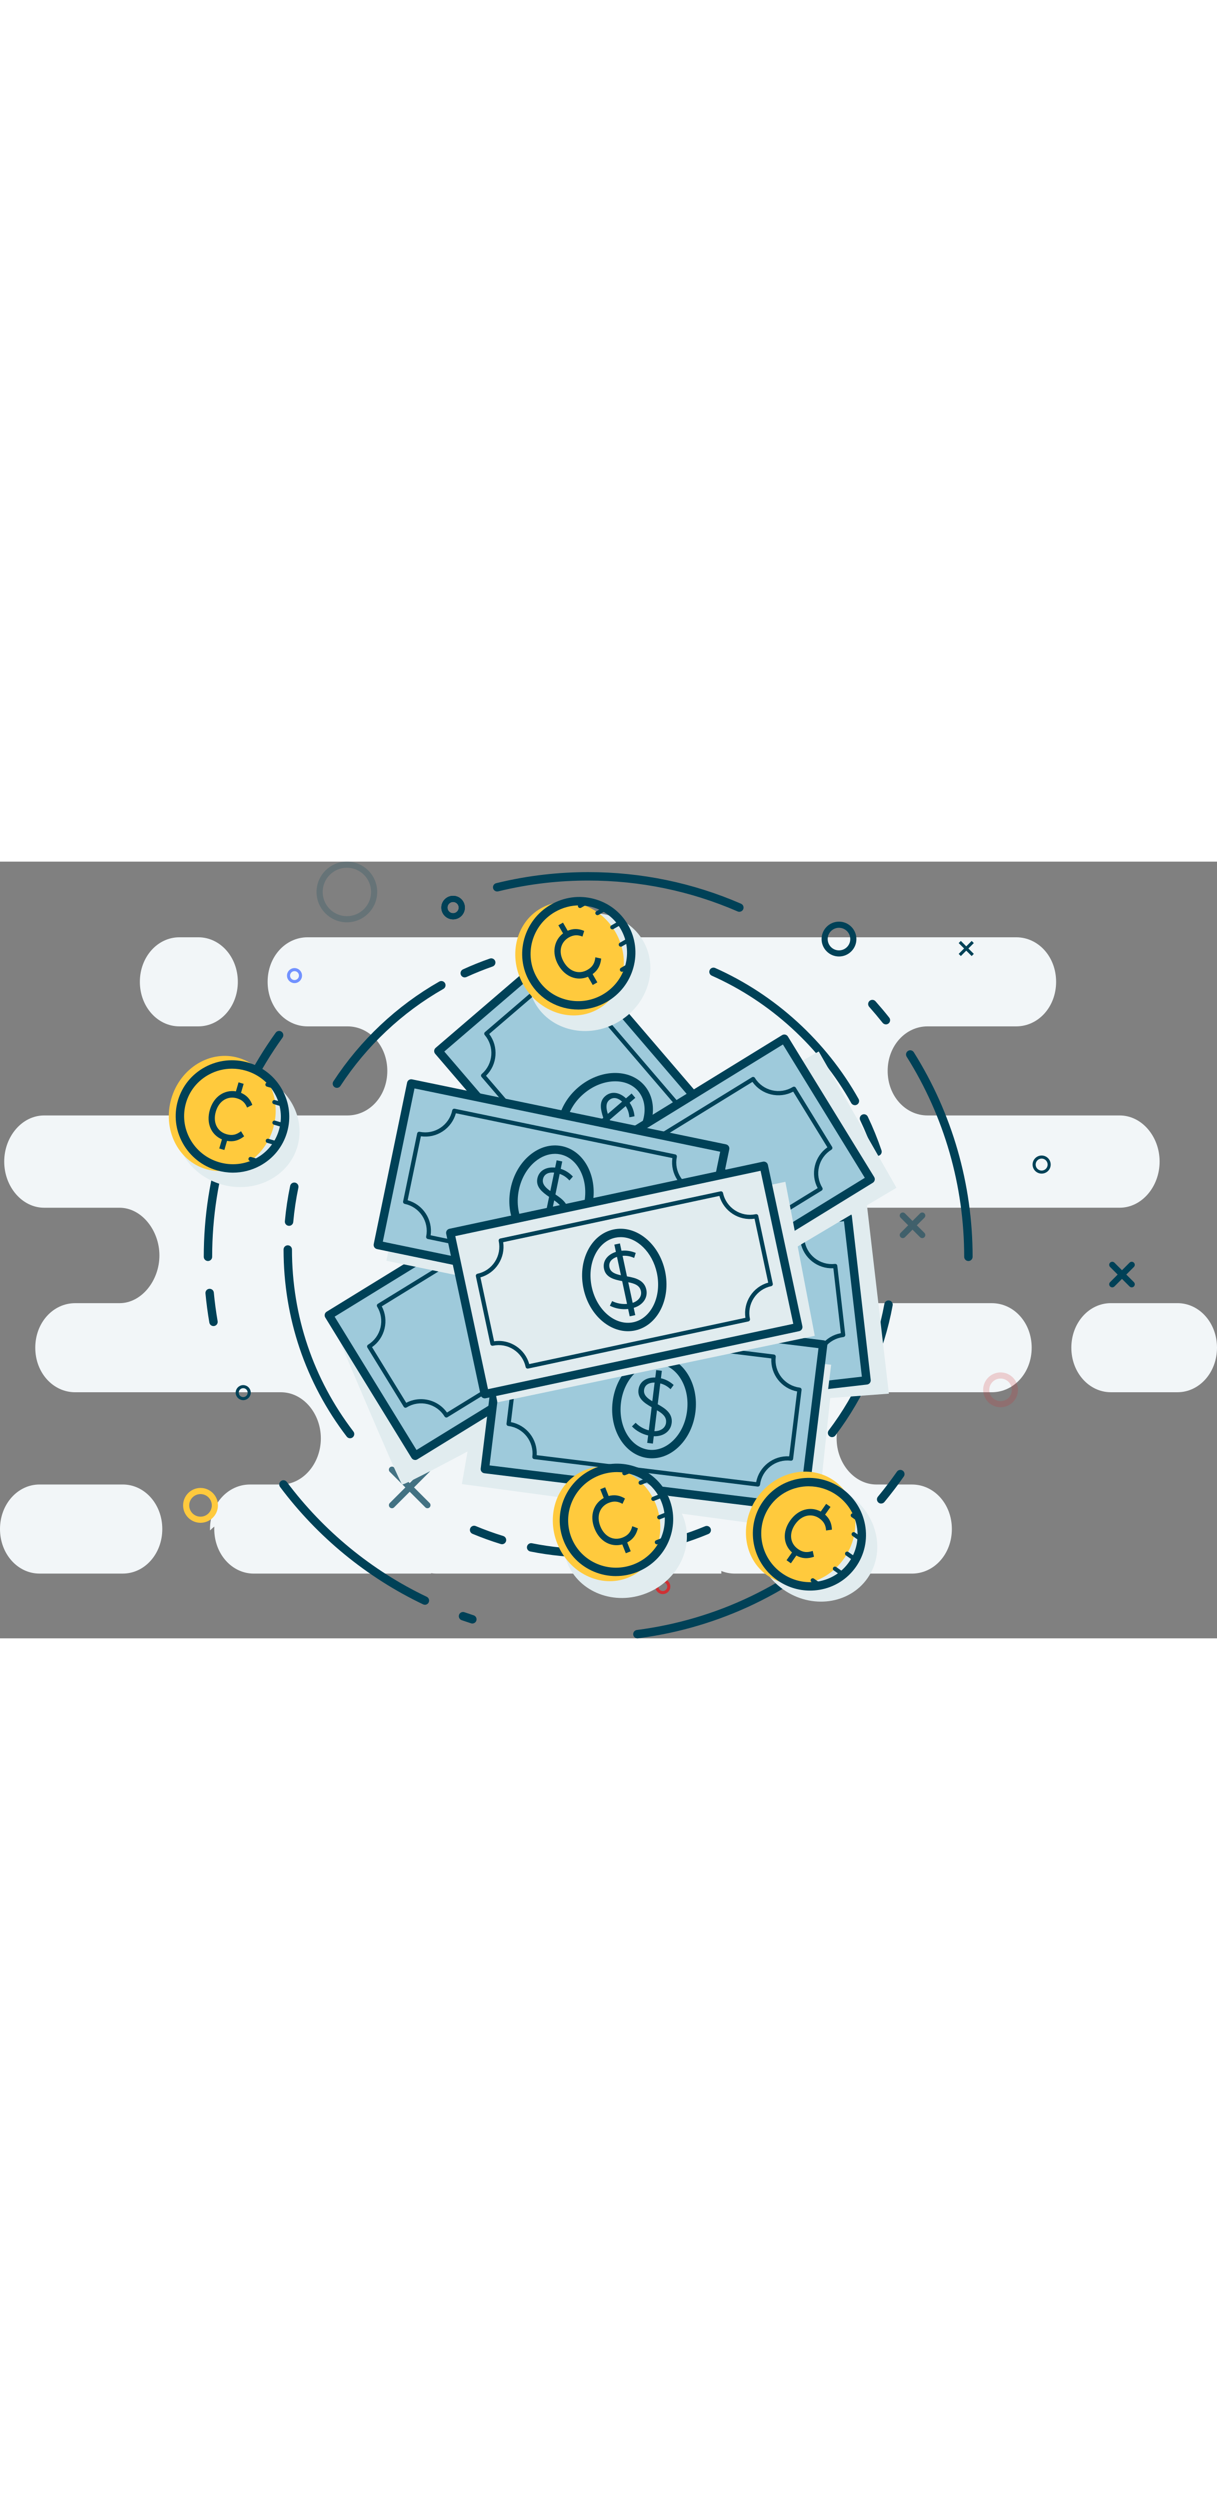 <?xml version="1.0" encoding="UTF-8"?><svg width="180" xmlns="http://www.w3.org/2000/svg" viewBox="0 0 579.35 369.5"><rect x="0" y="0" width="579.35" height="369.5" fill="#808080" stroke="none"/><defs><style>.d,.e{opacity:.2;}.d,.e,.f,.g,.h,.i,.j,.k,.l,.m{fill-rule:evenodd;}.d,.e,.g,.h,.n{isolation:isolate;}.d,.o,.g,.h,.m{fill:#004157;}.e,.j{fill:#cf3134;}.p,.l{fill:#ffca3d;}.q{fill:#9ecadb;}.r,.f,.s{fill:#e1ecef;}.f,.s{mix-blend-mode:multiply;}.g{opacity:.5;}.h{opacity:.72;}.i{fill:#f2f6f8;}.k{fill:#7191ff;}</style></defs><g class="n"><g id="a"><path class="i" d="M85.39,78.37h9.02c10.39,0,18.81-9.36,18.81-21.19s-8.42-21.19-18.81-21.19h-9.02c-10.39,0-18.81,9.36-18.81,21.19s8.42,21.19,18.81,21.19Zm-26.94,217.94H18.81C8.42,296.31,0,305.67,0,317.5s8.42,21.19,18.81,21.19H58.45c10.39,0,18.81-9.36,18.81-21.19s-8.42-21.19-18.81-21.19Zm413.68-86.27h-89.15c-10.49,0-18.99-10.75-18.99-22.7s8.5-22.7,18.99-22.7h150.05c10.49,0,19-10,19-21.95s-8.51-21.94-19-21.94h-91.47c-10.49,0-18.99-9.24-18.99-21.19s8.5-21.19,18.99-21.19h42.21c10.49,0,18.99-9.24,18.99-21.19s-8.5-21.19-18.99-21.19H146.4c-10.49,0-19,9.24-19,21.19s8.5,21.19,19,21.19h18.99c10.49,0,18.99,9.24,18.99,21.19s-8.5,21.19-18.99,21.19H21.01c-10.49,0-19,10-19,21.95s8.51,21.95,19,21.95H56.89c10.49,0,19,10.75,19,22.7s-8.51,22.7-19,22.7h-21.11c-10.49,0-18.99,9.24-18.99,21.19s8.5,21.19,18.99,21.19h97.96c10.49,0,19,10,19,21.95s-8.51,21.94-19,21.94h-14.77c-10.49,0-18.99,9.24-18.99,21.19,0,.22,0,.44,0,.66,.65-.65,1.33-1.27,2.05-1.85-.02,.39-.03,.79-.03,1.19,0,11.83,8.42,21.19,18.81,21.19h84.3l.2-.18c.82,.12,1.65,.18,2.5,.18h135.59c-.02-.42-.02-.84-.02-1.25,2,.81,4.17,1.25,6.43,1.25h39.64c3.18,0,6.17-.88,8.79-2.43,.35,.61,.82,1.09,1.47,1.38l2.39,1.05h32.04c10.49,0,18.99-9.24,18.99-21.19s-8.5-21.19-18.99-21.19h-16.88c-10.49,0-18.99-10-18.99-21.94s8.5-21.95,18.99-21.95h54.87c10.49,0,19-9.24,19-21.19s-8.5-21.19-19-21.19Zm88.41,0h-31.72c-10.39,0-18.81,9.36-18.81,21.19s8.42,21.19,18.81,21.19h31.72c10.39,0,18.81-9.36,18.81-21.19s-8.42-21.19-18.81-21.19Z"/><path class="e" d="M476.32,245.91c-2.96,0-5.38,2.41-5.38,5.38s2.41,5.37,5.38,5.37,5.37-2.41,5.37-5.37-2.41-5.38-5.37-5.38Zm0,13.66c-4.57,0-8.29-3.72-8.29-8.29s3.72-8.29,8.29-8.29,8.29,3.72,8.29,8.29-3.72,8.29-8.29,8.29h0Z"/><path class="d" d="M165.13,2.91c-6.35,0-11.52,5.17-11.52,11.52s5.17,11.52,11.52,11.52,11.52-5.17,11.52-11.52-5.17-11.52-11.52-11.52Zm0,25.96c-7.96,0-14.44-6.48-14.44-14.44s6.48-14.44,14.44-14.44,14.44,6.47,14.44,14.44-6.48,14.44-14.44,14.44Z"/><path class="l" d="M95.46,300.87c-2.96,0-5.38,2.41-5.38,5.38s2.41,5.37,5.38,5.37,5.37-2.41,5.37-5.37-2.41-5.38-5.37-5.38Zm0,13.66c-4.57,0-8.29-3.72-8.29-8.29s3.72-8.29,8.29-8.29,8.29,3.72,8.29,8.29-3.72,8.29-8.29,8.29h0Z"/><path class="h" d="M197.09,297.71l7.41-7.42c.57-.57,.57-1.49,0-2.06-.57-.57-1.49-.57-2.06,0l-7.41,7.42-7.42-7.42c-.57-.57-1.49-.57-2.06,0-.57,.57-.57,1.49,0,2.06l7.42,7.42-7.41,7.41c-.57,.57-.57,1.49,0,2.06,.28,.28,.66,.43,1.03,.43s.75-.14,1.03-.43l7.42-7.42,7.42,7.42c.29,.28,.66,.43,1.03,.43s.74-.14,1.03-.43c.57-.57,.57-1.49,0-2.06l-7.42-7.42"/><path class="j" d="M315.53,342.75c-1.17,0-2.12,.95-2.12,2.12s.95,2.12,2.12,2.12,2.12-.95,2.12-2.12-.95-2.12-2.12-2.12h0Zm0,5.7c-1.97,0-3.58-1.61-3.58-3.58s1.6-3.58,3.58-3.58,3.58,1.6,3.58,3.58-1.6,3.58-3.58,3.58Z"/><path class="m" d="M215.7,19.18c-1.48,0-2.69,1.21-2.69,2.69s1.21,2.69,2.69,2.69,2.69-1.21,2.69-2.69-1.21-2.69-2.69-2.69Zm0,8.29c-3.09,0-5.6-2.51-5.6-5.6s2.51-5.6,5.6-5.6,5.6,2.51,5.6,5.6-2.51,5.6-5.6,5.6Z"/><path class="m" d="M536.17,196.44l3.61-3.6c.57-.57,.57-1.49,0-2.06-.57-.57-1.49-.57-2.06,0l-3.6,3.6-3.6-3.6c-.57-.57-1.49-.57-2.06,0-.57,.57-.57,1.49,0,2.06l3.6,3.6-3.6,3.6c-.57,.57-.57,1.49,0,2.06,.28,.28,.66,.43,1.03,.43s.74-.14,1.03-.43l3.6-3.6,3.6,3.6c.28,.29,.66,.43,1.03,.43s.74-.14,1.03-.43c.57-.57,.57-1.49,0-2.06l-3.61-3.6"/><path class="g" d="M436.45,173.01l3.61-3.6c.57-.57,.57-1.49,0-2.06-.57-.57-1.49-.57-2.06,0l-3.6,3.6-3.6-3.6c-.57-.57-1.49-.57-2.06,0s-.57,1.49,0,2.06l3.6,3.6-3.6,3.6c-.57,.57-.57,1.49,0,2.06,.28,.29,.66,.43,1.03,.43s.74-.14,1.03-.43l3.6-3.6,3.6,3.6c.28,.29,.66,.43,1.03,.43s.74-.14,1.03-.43c.57-.57,.57-1.49,0-2.06l-3.61-3.6"/><path class="m" d="M495.87,141.27c-1.57,0-2.85,1.28-2.85,2.85s1.28,2.85,2.85,2.85,2.85-1.28,2.85-2.85-1.28-2.85-2.85-2.85Zm0,7.15c-2.37,0-4.31-1.93-4.31-4.3s1.93-4.31,4.31-4.31,4.31,1.93,4.31,4.31-1.93,4.3-4.31,4.3Z"/><path class="k" d="M140.2,52.1c-1.17,0-2.12,.95-2.12,2.12s.95,2.12,2.12,2.12,2.12-.95,2.12-2.12-.95-2.12-2.12-2.12h0Zm0,5.7c-1.97,0-3.58-1.6-3.58-3.58s1.61-3.58,3.58-3.58,3.58,1.6,3.58,3.58-1.6,3.58-3.58,3.58h0Z"/><path class="m" d="M115.78,250.49c-1.17,0-2.12,.95-2.12,2.12s.95,2.12,2.12,2.12,2.12-.95,2.12-2.12-.95-2.12-2.12-2.12h0Zm0,5.7c-1.97,0-3.58-1.6-3.58-3.58s1.61-3.58,3.58-3.58,3.58,1.6,3.58,3.58-1.6,3.58-3.58,3.58ZM462.55,37.72l1.03,1.03-2.58,2.57,2.58,2.57-1.03,1.03-2.57-2.57-2.57,2.57-1.03-1.03,2.57-2.57-2.57-2.57,1.03-1.03,2.57,2.58,2.58-2.57h0Z"/><g><path class="m" d="M273.11,57.62l-1.15-1.16-2.89,2.89-2.89-2.89-1.16,1.16,2.89,2.89-2.89,2.89,1.16,1.15,2.89-2.89,2.89,2.89,1.15-1.15-2.89-2.89,2.89-2.89"/><g><path class="o" d="M303.43,369.5c-.99,0-1.85-.74-1.98-1.74-.14-1.1,.63-2.1,1.73-2.24,38.05-4.92,72.86-21.61,100.68-48.28,.8-.76,2.06-.74,2.83,.06,.76,.8,.74,2.06-.06,2.83-28.44,27.26-64.03,44.33-102.93,49.36-.09,.01-.17,.02-.26,.02Zm-78.57-7.05c-.2,0-.41-.03-.61-.1-1.5-.48-3-.98-4.49-1.5-1.04-.36-1.59-1.5-1.23-2.55,.36-1.04,1.51-1.59,2.55-1.23,1.46,.51,2.92,1,4.39,1.47,1.05,.34,1.63,1.46,1.3,2.51-.27,.85-1.06,1.39-1.9,1.39Zm-22.58-8.93c-.29,0-.58-.06-.86-.19-26.75-12.74-50.29-32.05-68.09-55.85-.66-.88-.48-2.14,.4-2.8,.89-.66,2.14-.48,2.8,.4,17.41,23.28,40.44,42.18,66.6,54.64,1,.47,1.42,1.67,.95,2.67-.34,.72-1.06,1.14-1.81,1.14Zm78.9-22.51c-9.67,0-19.33-.95-28.73-2.83-1.08-.22-1.79-1.27-1.57-2.35,.22-1.08,1.27-1.79,2.35-1.57,9.14,1.83,18.54,2.75,27.95,2.75,18.88,0,37.21-3.65,54.49-10.84,1.02-.42,2.19,.06,2.62,1.08,.42,1.02-.06,2.19-1.08,2.62-17.77,7.39-36.62,11.14-56.02,11.14Zm-42.21-6.29c-.19,0-.39-.03-.59-.09-4.54-1.39-9.07-3.03-13.46-4.86-1.02-.43-1.5-1.6-1.07-2.62,.43-1.02,1.6-1.5,2.62-1.07,4.27,1.78,8.67,3.38,13.09,4.73,1.06,.32,1.65,1.44,1.33,2.5-.26,.86-1.06,1.42-1.91,1.42Zm180.49-19.34c-.45,0-.9-.15-1.27-.46-.85-.7-.97-1.97-.26-2.82,3.17-3.83,6.21-7.83,9.04-11.88,.63-.91,1.88-1.13,2.78-.5,.91,.63,1.13,1.88,.5,2.78-2.89,4.15-6,8.23-9.24,12.15-.4,.48-.97,.72-1.54,.72Zm-252.81-31.06c-.6,0-1.2-.27-1.59-.79-19.67-25.73-30.07-56.51-30.07-89.01,0-1.1,.9-2,2-2s2,.9,2,2c0,31.61,10.11,61.55,29.25,86.58,.67,.88,.5,2.13-.37,2.8-.36,.28-.79,.41-1.21,.41Zm229.45-.54c-.42,0-.84-.13-1.21-.41-.88-.67-1.05-1.92-.39-2.8,13.37-17.66,22.54-38.48,26.51-60.19,.2-1.09,1.25-1.81,2.33-1.61,1.09,.2,1.81,1.24,1.61,2.33-4.08,22.33-13.51,43.73-27.26,61.89-.39,.52-.99,.79-1.6,.79ZM101.63,220.95c-.96,0-1.8-.69-1.97-1.66-.79-4.58-1.41-9.25-1.85-13.89-.1-1.1,.7-2.08,1.8-2.18,1.09-.1,2.08,.7,2.18,1.8,.43,4.54,1.04,9.11,1.81,13.59,.19,1.09-.54,2.12-1.63,2.31-.12,.02-.23,.03-.34,.03Zm359.37-30.95c-1.1,0-2-.9-2-2,0-33.8-9.47-66.72-27.38-95.19-.59-.93-.31-2.17,.63-2.76,.94-.59,2.17-.31,2.76,.63,18.31,29.11,28,62.76,28,97.32,0,1.1-.9,2-2,2Zm-362,0c-1.1,0-2-.9-2-2,0-38.55,11.84-75.42,34.25-106.62,.64-.9,1.89-1.1,2.79-.46,.9,.64,1.1,1.89,.46,2.79-21.92,30.52-33.5,66.58-33.5,104.29,0,1.1-.9,2-2,2Zm38.6-16.75c-.06,0-.12,0-.18,0-1.1-.1-1.91-1.07-1.81-2.17,.51-5.64,1.36-11.3,2.52-16.83,.23-1.08,1.29-1.77,2.37-1.55,1.08,.23,1.77,1.29,1.55,2.37-1.13,5.37-1.95,10.88-2.45,16.37-.09,1.04-.97,1.82-1.99,1.82Zm280.13-33.25c-.83,0-1.61-.52-1.89-1.36-1.79-5.3-3.93-10.54-6.35-15.6-.48-1-.05-2.19,.94-2.67,.99-.48,2.19-.06,2.67,.94,2.49,5.2,4.68,10.6,6.53,16.04,.35,1.05-.21,2.18-1.25,2.54-.21,.07-.43,.11-.64,.11Zm-10.75-24.13c-.7,0-1.38-.37-1.75-1.02-14.96-26.68-38.53-48.2-66.39-60.6-1.01-.45-1.46-1.63-1.01-2.64,.45-1.01,1.63-1.46,2.64-1.01,28.64,12.75,52.87,34.87,68.25,62.3,.54,.96,.2,2.18-.77,2.72-.31,.17-.64,.26-.98,.26Zm-246.6-8.25c-.37,0-.75-.1-1.09-.32-.93-.6-1.19-1.84-.58-2.77,12.74-19.54,30.17-35.96,50.4-47.47,.96-.55,2.18-.21,2.73,.75,.55,.96,.21,2.18-.75,2.73-19.69,11.2-36.64,27.17-49.03,46.18-.38,.59-1.02,.91-1.68,.91Zm261.36-30.19c-.59,0-1.17-.26-1.57-.75-2.06-2.58-4.21-5.14-6.39-7.6-.73-.83-.66-2.09,.17-2.82,.83-.73,2.09-.66,2.82,.16,2.23,2.51,4.43,5.12,6.53,7.77,.69,.86,.54,2.12-.32,2.81-.37,.29-.81,.43-1.24,.43Zm-200.5-22.35c-.76,0-1.48-.43-1.82-1.17-.46-1-.02-2.19,.98-2.65,4.16-1.91,8.46-3.64,12.79-5.15,1.04-.36,2.18,.19,2.55,1.23,.36,1.04-.19,2.18-1.23,2.55-4.21,1.47-8.39,3.15-12.44,5-.27,.12-.55,.18-.83,.18Zm130.73-31.2c-.27,0-.54-.05-.79-.17-22.5-9.76-46.45-14.71-71.18-14.71-6.83,0-13.7,.39-20.44,1.15-7.53,.86-15.06,2.2-22.4,4-1.07,.26-2.16-.39-2.42-1.47-.26-1.07,.39-2.16,1.47-2.42,7.5-1.84,15.2-3.22,22.9-4.09,6.89-.78,13.92-1.18,20.89-1.18,25.28,0,49.77,5.06,72.77,15.04,1.01,.44,1.48,1.62,1.04,2.63-.33,.75-1.06,1.2-1.84,1.2Z"/><path class="m" d="M399.4,31.47c-2.96,0-5.38,2.41-5.38,5.38s2.41,5.37,5.38,5.37,5.37-2.41,5.37-5.37-2.41-5.37-5.37-5.37h0Zm0,13.66c-4.57,0-8.29-3.72-8.29-8.29s3.72-8.29,8.29-8.29,8.29,3.72,8.29,8.29-3.72,8.29-8.29,8.29Z"/><path class="m" d="M215.7,19.18c-1.48,0-2.69,1.21-2.69,2.69s1.21,2.69,2.69,2.69,2.69-1.21,2.69-2.69-1.21-2.69-2.69-2.69Zm0,8.29c-3.09,0-5.6-2.51-5.6-5.6s2.51-5.6,5.6-5.6,5.6,2.51,5.6,5.6-2.51,5.6-5.6,5.6Z"/></g><path class="f" d="M159.25,220.2l-2.7-4.39s33.74,80.17,34.93,80.49c1.2,.32,31.09-15.71,31.09-15.71l-2.69,15.52,168.6,22.69,6.75-63.63,27.92-2.07-10.44-89.64,14-8.32-36.98-64.79L159.25,220.2Z"/><g><rect class="q" x="255.91" y="177.3" width="152.61" height="78.45" transform="translate(-22.59 39.42) rotate(-6.57)"/><path class="o" d="M260.89,266.23c-1,0-1.87-.75-1.98-1.77l-8.97-77.94c-.06-.53,.09-1.06,.42-1.47,.33-.42,.81-.68,1.34-.74l151.61-17.46c1.08-.13,2.09,.66,2.22,1.76l8.97,77.94c.06,.53-.09,1.06-.42,1.47-.33,.42-.81,.68-1.34,.74l-151.61,17.46c-.08,0-.15,.01-.23,.01Zm-6.76-78.18l8.52,73.96,147.64-17-8.52-73.96-147.64,17Z"/><path class="o" d="M282.48,254.1c-.5,0-.93-.38-.99-.89-.83-7.19-7.36-12.37-14.55-11.54-.55,.06-1.04-.33-1.11-.88l-3.78-32.81c-.03-.26,.04-.53,.21-.74,.17-.21,.41-.34,.67-.37,7.19-.83,12.37-7.35,11.54-14.55-.06-.55,.33-1.04,.88-1.11l106.48-12.26c.56-.06,1.04,.33,1.11,.88,.83,7.19,7.35,12.37,14.55,11.54,.26-.03,.53,.04,.74,.21,.21,.16,.34,.41,.37,.67l3.78,32.81c.06,.55-.33,1.04-.88,1.11-3.48,.4-6.6,2.14-8.79,4.88-2.18,2.75-3.16,6.18-2.76,9.67,.03,.26-.04,.53-.21,.74-.17,.21-.41,.34-.67,.37l-106.48,12.26s-.08,0-.12,0Zm-14.03-14.52c7.25,0,13.57,5.22,14.88,12.41l104.56-12.04c-.18-3.67,.96-7.24,3.26-10.14,2.3-2.9,5.52-4.83,9.13-5.48l-3.56-30.89c-7.55,.38-14.27-4.95-15.62-12.39l-104.56,12.04c.18,3.67-.96,7.24-3.26,10.14-2.3,2.9-5.52,4.83-9.13,5.48l3.56,30.89c.25-.01,.5-.02,.74-.02Z"/><path class="o" d="M333.13,241.03c-4.7,0-9.28-2.02-13.05-5.8-4.16-4.16-6.85-10-7.59-16.43-1.55-13.45,6.04-25.42,16.92-26.67,5.35-.62,10.66,1.41,14.94,5.69,4.16,4.16,6.85,10,7.59,16.43h0c1.55,13.45-6.04,25.42-16.92,26.67-.63,.07-1.26,.11-1.89,.11Zm-1.86-45.01c-.47,0-.94,.03-1.41,.08-8.69,1-14.7,10.98-13.4,22.24,.64,5.54,2.93,10.53,6.45,14.06,3.4,3.41,7.53,5.02,11.66,4.55,8.69-1,14.7-10.98,13.4-22.24-.64-5.54-2.93-10.53-6.45-14.06-3.01-3.02-6.6-4.63-10.24-4.63Z"/><path class="o" d="M342.21,222.1c.45,3.92-2.32,7.18-6.81,8.06l.4,3.51-2.7,.31-.41-3.55c-2.97,.05-6-.76-8.51-2.37l1.29-2.09c2.05,1.29,4.53,2,6.93,2.01l-1.27-11.02c-3.85-1.09-7.57-2.52-8.04-6.56-.45-3.88,2.33-6.68,6.41-7.56l-.4-3.51,2.7-.31,.41,3.55c2.23-.05,4.53,.51,6.65,1.68l-.98,2.3c-1.73-1-3.48-1.5-5.39-1.53l1.14,9.92c4.23,1.13,8.05,2.71,8.56,7.16Zm-11.38-7.96l-1.02-8.9c-2.42,.57-4.36,2.03-4.06,4.65,.27,2.33,2.42,3.44,5.08,4.26Zm8.74,8.38c-.32-2.78-2.68-3.87-5.59-4.73l1.15,9.96c2.9-.71,4.74-2.7,4.44-5.23Z"/></g><g><rect class="q" x="211.84" y="83.28" width="152.61" height="78.45" transform="translate(193.51 -175.96) rotate(49.38)"/><path class="o" d="M308.06,207.96c-.56,0-1.12-.24-1.52-.7l-99.37-115.83c-.35-.4-.52-.93-.48-1.46,.04-.53,.29-1.02,.69-1.37l59.55-51.08c.84-.72,2.1-.62,2.82,.22l99.37,115.83c.35,.4,.52,.93,.48,1.45-.04,.53-.29,1.02-.69,1.37l-59.55,51.08c-.38,.32-.84,.48-1.3,.48Zm-96.55-117.62l96.76,112.8,56.51-48.48-96.76-112.8-56.51,48.48Z"/><path class="o" d="M319.71,185.66s-.05,0-.08,0c-.26-.02-.51-.14-.68-.35-4.71-5.5-13.02-6.13-18.52-1.42-.42,.36-1.05,.31-1.41-.11l-69.79-81.35c-.36-.42-.31-1.05,.11-1.41,5.5-4.71,6.13-13.02,1.42-18.52-.17-.2-.26-.46-.24-.73,.02-.26,.14-.51,.35-.68l25.07-21.5c.42-.36,1.05-.31,1.41,.11,2.28,2.66,5.47,4.28,8.97,4.54,3.5,.27,6.89-.84,9.55-3.13,.2-.17,.47-.26,.73-.24,.26,.02,.51,.14,.68,.35l69.79,81.35c.17,.2,.26,.46,.24,.73-.02,.26-.14,.51-.35,.68-2.66,2.28-4.28,5.47-4.54,8.97-.27,3.5,.84,6.89,3.13,9.55,.36,.42,.31,1.05-.11,1.41l-25.07,21.5c-.18,.16-.41,.24-.65,.24Zm-10.74-6.92c3.95,0,7.89,1.54,10.82,4.54l23.6-20.24c-2.21-2.94-3.26-6.53-2.98-10.23,.28-3.7,1.87-7.09,4.5-9.66l-68.53-79.88c-2.94,2.21-6.54,3.26-10.23,2.98-3.7-.28-7.09-1.87-9.66-4.5l-23.6,20.24c4.54,6.05,3.89,14.59-1.52,19.88l68.53,79.89c2.7-2.02,5.89-3.01,9.06-3.01Z"/><path class="o" d="M283.45,144.46c-5.46,0-10.51-1.98-13.94-5.97-3.51-4.09-4.81-9.62-3.65-15.57,1.12-5.77,4.45-11.28,9.36-15.49,10.28-8.82,24.44-9.23,31.57-.92,7.13,8.31,4.57,22.24-5.71,31.06h0c-5.34,4.58-11.72,6.89-17.63,6.89Zm9.41-39.95c-4.96,0-10.43,2.01-15.03,5.96-4.23,3.63-7.09,8.33-8.04,13.22-.92,4.72,.06,9.05,2.76,12.2,5.69,6.64,17.33,6.03,25.93-1.35h0c8.6-7.38,10.97-18.78,5.28-25.42-2.65-3.09-6.58-4.61-10.9-4.61Zm6.92,31.54h0Z"/><path class="o" d="M289.13,133.9c-2.99,2.57-7.24,2.1-10.49-1.12l-2.68,2.3-1.77-2.06,2.71-2.33c-1.71-2.43-2.74-5.4-2.8-8.37l2.46-.1c.08,2.42,.88,4.88,2.21,6.87l8.42-7.22c-1.25-3.8-2.15-7.68,.94-10.33,2.96-2.54,6.84-1.81,9.86,1.07l2.68-2.3,1.77,2.06-2.71,2.33c1.29,1.82,2.11,4.04,2.33,6.44l-2.46,.48c-.14-1.99-.71-3.73-1.75-5.32l-7.58,6.5c1.43,4.13,2.26,8.19-1.14,11.1Zm.22-13.89l6.8-5.83c-1.82-1.68-4.12-2.47-6.12-.76-1.78,1.53-1.5,3.94-.68,6.59Zm-2.05,11.94c2.12-1.82,1.71-4.39,.79-7.28l-7.61,6.53c2.21,2,4.89,2.41,6.82,.75Z"/></g><g><polygon class="f" points="426.72 155.14 294.04 233.99 255.93 169.87 389.75 90.35 426.72 155.14"/><rect class="q" x="252.59" y="118.38" width="152.61" height="78.45" transform="translate(-33.84 195.53) rotate(-31.57)"/><path class="o" d="M284.42,232.98c-.16,0-.31-.02-.46-.05-.52-.12-.96-.45-1.24-.9l-41.08-66.84c-.58-.94-.28-2.17,.66-2.75l130.02-79.91c.45-.28,.99-.36,1.51-.24,.52,.12,.96,.45,1.24,.9l41.08,66.84c.58,.94,.28,2.17-.66,2.75l-130.02,79.91c-.32,.19-.68,.3-1.05,.3Zm-38.33-68.18l38.98,63.43,126.62-77.81-38.98-63.43-126.62,77.81Z"/><path class="o" d="M299.28,212.78c-.08,0-.16,0-.23-.03-.26-.06-.48-.22-.62-.45-1.84-2.99-4.73-5.08-8.14-5.9-3.42-.82-6.94-.25-9.93,1.58-.22,.14-.5,.18-.76,.12-.26-.06-.48-.22-.62-.45l-17.29-28.14c-.29-.47-.14-1.09,.33-1.38,2.99-1.84,5.08-4.73,5.9-8.14,.81-3.41,.25-6.94-1.58-9.93-.14-.23-.18-.5-.12-.76,.06-.26,.22-.48,.45-.62l91.32-56.12c.47-.29,1.09-.14,1.38,.33,3.79,6.17,11.89,8.1,18.07,4.31,.22-.14,.5-.18,.76-.12,.26,.06,.48,.22,.62,.45l17.29,28.14c.29,.47,.14,1.09-.33,1.38-2.99,1.84-5.08,4.73-5.9,8.14-.81,3.41-.25,6.94,1.58,9.93,.14,.23,.18,.5,.12,.76-.06,.26-.22,.48-.45,.62l-91.32,56.12c-.16,.1-.34,.15-.52,.15Zm-12.07-8.74c1.18,0,2.37,.14,3.54,.42,3.61,.86,6.71,2.96,8.83,5.96l89.67-55.11c-1.72-3.25-2.19-6.96-1.33-10.57,.86-3.61,2.96-6.71,5.96-8.83l-16.28-26.49c-6.69,3.53-15.02,1.54-19.4-4.63l-89.67,55.11c1.72,3.25,2.19,6.96,1.33,10.57-.86,3.61-2.96,6.71-5.96,8.83l16.28,26.49c2.19-1.16,4.59-1.75,7.03-1.75Z"/><path class="o" d="M332.88,180.99c-2.3,0-4.69-.43-7.08-1.31-5.53-2.02-10.44-6.17-13.83-11.68-3.39-5.52-4.87-11.77-4.18-17.61,.72-6.02,3.64-10.88,8.24-13.71,9.33-5.73,22.68-1.01,29.78,10.53h0c3.39,5.52,4.87,11.77,4.18,17.61-.72,6.02-3.64,10.88-8.24,13.71-2.66,1.64-5.69,2.46-8.87,2.46Zm-7.96-42.77c-2.41,0-4.74,.6-6.8,1.87-3.53,2.17-5.79,6-6.36,10.77-.59,4.95,.69,10.29,3.61,15.04,2.92,4.75,7.11,8.31,11.79,10.02,4.52,1.65,8.95,1.36,12.48-.81,3.53-2.17,5.79-6,6.36-10.77,.59-4.95-.69-10.29-3.61-15.04-4.29-6.98-11.18-11.08-17.48-11.08Z"/><path class="o" d="M340.3,158.44c2.07,3.36,.93,7.48-2.76,10.19l1.85,3.01-2.31,1.42-1.87-3.05c-2.67,1.3-5.76,1.85-8.71,1.45l.28-2.44c2.41,.31,4.95-.1,7.14-1.1l-5.81-9.45c-3.95,.64-7.93,.92-10.06-2.55-2.04-3.33-.71-7.04,2.61-9.56l-1.85-3.01,2.31-1.42,1.87,3.05c2-.99,4.32-1.45,6.73-1.29l.09,2.5c-1.99-.18-3.79,.11-5.53,.89l5.23,8.51c4.31-.76,8.44-.94,10.79,2.87Zm-13.68-2.4l-4.69-7.63c-1.95,1.54-3.09,3.68-1.71,5.92,1.23,2,3.65,2.1,6.4,1.71Zm11.47,3.9c-1.46-2.38-4.06-2.37-7.07-1.93l5.25,8.54c2.33-1.86,3.15-4.45,1.82-6.62Z"/></g><g><polygon class="f" points="336.61 203.53 205.05 284.24 166.05 220.67 298.73 139.27 336.61 203.53"/><rect class="q" x="165.8" y="170.05" width="152.61" height="78.45" transform="translate(-73.73 157.74) rotate(-31.57)"/><path class="o" d="M197.63,284.65c-.67,0-1.33-.34-1.71-.95l-41.08-66.84c-.28-.45-.36-1-.24-1.51,.12-.52,.45-.96,.9-1.24l130.02-79.91c.94-.58,2.17-.28,2.75,.66l41.08,66.84c.28,.45,.36,1,.24,1.51-.12,.52-.45,.96-.9,1.24l-130.02,79.91c-.33,.2-.69,.3-1.04,.3Zm-38.33-68.18l38.98,63.43,126.62-77.81-38.98-63.43-126.62,77.81Z"/><path class="o" d="M212.49,264.44c-.34,0-.66-.17-.85-.48-3.79-6.17-11.89-8.1-18.07-4.31-.47,.29-1.09,.14-1.38-.33l-17.29-28.14c-.14-.23-.18-.5-.12-.76,.06-.26,.22-.48,.45-.62,2.99-1.84,5.08-4.73,5.9-8.14,.81-3.41,.25-6.94-1.58-9.93-.14-.23-.18-.5-.12-.76,.06-.26,.22-.48,.45-.62l91.32-56.12c.22-.14,.5-.18,.76-.12,.26,.06,.48,.22,.62,.45,1.84,2.99,4.73,5.08,8.14,5.9s6.94,.25,9.93-1.58c.47-.29,1.09-.14,1.38,.33l17.29,28.14c.14,.23,.18,.5,.12,.76-.06,.26-.22,.48-.45,.62-2.99,1.84-5.08,4.73-5.9,8.14-.81,3.41-.25,6.94,1.58,9.93,.14,.23,.18,.5,.12,.76-.06,.26-.22,.48-.45,.62l-91.32,56.12c-.16,.1-.34,.15-.52,.15Zm-12.07-8.73c4.77,0,9.45,2.26,12.37,6.37l89.67-55.11c-1.72-3.25-2.19-6.96-1.33-10.57,.86-3.61,2.96-6.71,5.96-8.83l-16.28-26.49c-3.25,1.72-6.96,2.19-10.57,1.33-3.61-.86-6.71-2.96-8.83-5.96l-89.67,55.11c1.72,3.25,2.19,6.96,1.33,10.57-.86,3.61-2.96,6.71-5.96,8.83l16.28,26.49c2.23-1.18,4.64-1.74,7.03-1.74Z"/><path class="o" d="M246.13,232.63c-7.68,0-15.89-4.76-20.94-12.96-3.39-5.52-4.87-11.77-4.18-17.61,.72-6.02,3.64-10.88,8.24-13.71s10.26-3.23,15.95-1.16c5.53,2.02,10.44,6.17,13.83,11.68,3.39,5.52,4.87,11.77,4.18,17.61-.72,6.02-3.64,10.88-8.24,13.71-2.69,1.65-5.72,2.44-8.84,2.44Zm-8-42.74c-2.46,0-4.77,.62-6.79,1.87-3.53,2.17-5.79,6-6.36,10.77-.59,4.95,.69,10.29,3.61,15.04,5.93,9.66,16.82,13.79,24.27,9.21,3.53-2.17,5.79-6,6.36-10.77,.59-4.95-.69-10.29-3.61-15.04h0c-2.92-4.75-7.11-8.31-11.79-10.02-1.94-.71-3.86-1.06-5.7-1.06Z"/><path class="o" d="M253.52,210.1c2.07,3.36,.93,7.48-2.76,10.19l1.85,3.01-2.31,1.42-1.87-3.05c-2.67,1.3-5.76,1.85-8.71,1.45l.28-2.44c2.41,.31,4.95-.1,7.14-1.1l-5.81-9.45c-3.95,.64-7.93,.92-10.06-2.55-2.04-3.33-.71-7.04,2.61-9.56l-1.85-3.01,2.31-1.42,1.87,3.05c2-.99,4.32-1.45,6.73-1.29l.09,2.5c-1.99-.18-3.79,.11-5.53,.89l5.23,8.51c4.31-.76,8.44-.94,10.79,2.87Zm-13.68-2.4l-4.69-7.63c-1.95,1.54-3.09,3.68-1.71,5.92,1.23,2,3.65,2.1,6.4,1.71Zm11.47,3.9c-1.46-2.38-4.06-2.37-7.07-1.93l5.25,8.54c2.33-1.86,3.15-4.45,1.82-6.62Z"/></g><g><polygon class="f" points="386.44 313.37 232.96 296.94 240.9 222.77 395.68 239.35 386.44 313.37"/><rect class="q" x="235.03" y="220.12" width="152.61" height="78.45" transform="translate(33.94 -36.02) rotate(7)"/><path class="o" d="M382.3,309.58c-.08,0-.16,0-.24-.02l-151.48-18.6c-1.1-.13-1.88-1.13-1.74-2.23l9.56-77.87c.14-1.1,1.14-1.87,2.23-1.74l151.48,18.6c.53,.06,1.01,.34,1.33,.75s.47,.95,.41,1.48l-9.56,77.87c-.06,.53-.34,1.01-.75,1.33-.35,.28-.79,.42-1.23,.42Zm-149.25-22.35l147.51,18.12,9.08-73.9-147.51-18.12-9.08,73.9Z"/><path class="o" d="M360.8,297.3s-.08,0-.12,0l-106.39-13.07c-.55-.07-.94-.57-.87-1.11,.88-7.19-4.25-13.75-11.43-14.64-.55-.07-.94-.57-.87-1.11l4.03-32.78c.03-.26,.17-.5,.38-.67s.48-.23,.74-.2c3.48,.43,6.92-.53,9.69-2.69,2.76-2.16,4.52-5.27,4.95-8.75,.03-.26,.17-.5,.38-.67,.21-.16,.47-.24,.74-.2l106.39,13.07c.55,.07,.94,.57,.87,1.11-.88,7.19,4.25,13.75,11.43,14.64,.55,.07,.94,.57,.87,1.11l-4.03,32.78c-.07,.55-.55,.94-1.11,.87-7.18-.88-13.75,4.25-14.64,11.43-.06,.51-.49,.88-.99,.88Zm-105.3-14.94l104.47,12.83c1.41-7.43,8.18-12.7,15.71-12.28l3.79-30.86c-7.43-1.41-12.71-8.16-12.28-15.71l-104.47-12.83c-.68,3.61-2.63,6.81-5.55,9.09-2.92,2.28-6.5,3.39-10.16,3.18l-3.79,30.86c7.43,1.41,12.71,8.16,12.28,15.71Z"/><path class="o" d="M310.36,283.85c-.67,0-1.34-.04-2.01-.12-10.87-1.33-18.37-13.35-16.71-26.79,.79-6.43,3.53-12.24,7.72-16.37,4.31-4.26,9.63-6.24,14.99-5.58,5.35,.66,10.04,3.87,13.19,9.04,3.06,5.02,4.31,11.33,3.52,17.75s-3.53,12.24-7.72,16.37c-3.77,3.72-8.31,5.7-12.97,5.7Zm1.98-44.99c-3.61,0-7.18,1.58-10.18,4.55-3.55,3.5-5.88,8.48-6.55,14.02-1.38,11.25,4.55,21.27,13.23,22.34,4.11,.5,8.26-1.08,11.69-4.46,3.55-3.5,5.88-8.48,6.55-14.01h0c.68-5.54-.37-10.93-2.97-15.19-2.5-4.11-6.15-6.65-10.26-7.15-.5-.06-1-.09-1.51-.09Z"/><path class="o" d="M319.74,267.11c-.48,3.92-3.94,6.43-8.51,6.24l-.43,3.51-2.69-.33,.44-3.55c-2.9-.65-5.66-2.14-7.71-4.3l1.75-1.73c1.69,1.74,3.94,3.01,6.27,3.59l1.35-11.01c-3.49-1.96-6.77-4.23-6.27-8.27s3.84-5.95,8.01-5.85l.43-3.51,2.69,.33-.44,3.55c2.18,.47,4.28,1.56,6.07,3.19l-1.49,2.01c-1.45-1.38-3.03-2.28-4.88-2.75l-1.22,9.91c3.84,2.09,7.19,4.53,6.64,8.97Zm-9.2-10.4l1.09-8.89c-2.48-.02-4.71,.95-5.03,3.56-.29,2.33,1.55,3.92,3.94,5.33Zm6.53,10.2c.34-2.77-1.7-4.39-4.32-5.91l-1.22,9.95c2.98,0,5.24-1.51,5.55-4.04Z"/></g><g><polygon class="f" points="335.12 220.94 183.93 189.88 198.94 116.82 351.42 148.14 335.12 220.94"/><rect class="q" x="186.24" y="120.18" width="152.61" height="78.45" transform="translate(37.74 -49.89) rotate(11.69)"/><path class="o" d="M329.33,215.28c-.13,0-.27-.01-.41-.04l-149.45-30.92c-.52-.11-.97-.42-1.27-.86-.29-.44-.39-.98-.29-1.5l15.89-76.83c.22-1.08,1.28-1.78,2.36-1.55l149.45,30.92c.52,.11,.97,.42,1.27,.86,.29,.44,.39,.98,.29,1.5l-15.89,76.83c-.2,.94-1.03,1.6-1.96,1.6Zm-147.09-34.47l145.53,30.11,15.08-72.91-145.53-30.11-15.08,72.91Z"/><path class="o" d="M308.82,201.27c-.07,0-.14,0-.2-.02l-104.96-21.72c-.54-.11-.89-.64-.78-1.18,1.47-7.09-3.11-14.05-10.2-15.52-.54-.11-.89-.64-.78-1.18l6.69-32.34c.11-.54,.64-.89,1.18-.78,7.1,1.47,14.05-3.11,15.52-10.2,.05-.26,.21-.49,.43-.63,.22-.15,.5-.2,.75-.14l104.96,21.72c.54,.11,.89,.64,.78,1.18-1.47,7.09,3.11,14.05,10.2,15.52,.26,.05,.49,.21,.63,.43s.2,.49,.14,.75l-6.69,32.34c-.05,.26-.21,.49-.43,.63-.22,.15-.49,.2-.75,.14-3.44-.71-6.94-.04-9.87,1.89-2.93,1.93-4.94,4.88-5.65,8.31-.05,.26-.21,.49-.43,.63-.16,.11-.36,.16-.55,.16Zm-103.81-23.5l103.07,21.32c.98-3.54,3.18-6.57,6.27-8.61,3.1-2.04,6.76-2.85,10.39-2.34l6.3-30.45c-7.29-2.01-12-9.17-10.95-16.66l-103.07-21.32c-.98,3.54-3.18,6.57-6.27,8.61-3.1,2.04-6.75,2.86-10.39,2.34l-6.3,30.44c7.29,2.01,12,9.17,10.95,16.66Z"/><path class="o" d="M260.91,183.79c-1.12,0-2.23-.11-3.34-.34-5.28-1.09-9.69-4.68-12.41-10.09-2.64-5.26-3.37-11.64-2.06-17.98s4.52-11.91,9.03-15.69c4.64-3.89,10.11-5.43,15.39-4.34,5.28,1.09,9.69,4.68,12.41,10.09,2.64,5.26,3.37,11.64,2.06,17.98s-4.52,11.91-9.03,15.69c-3.67,3.07-7.85,4.68-12.05,4.68Zm3.29-44.78c-3.27,0-6.57,1.29-9.51,3.74-3.82,3.2-6.55,7.97-7.68,13.43-1.13,5.46-.52,10.92,1.72,15.38,2.16,4.3,5.58,7.13,9.64,7.97,4.06,.84,8.33-.4,12.01-3.49,3.82-3.2,6.55-7.97,7.68-13.43h0c1.13-5.46,.52-10.92-1.72-15.38-2.16-4.3-5.58-7.13-9.64-7.97-.83-.17-1.67-.26-2.51-.26Z"/><path class="o" d="M270.29,167.82c-.8,3.86-4.45,6.09-8.99,5.53l-.72,3.46-2.66-.55,.72-3.5c-2.84-.88-5.46-2.6-7.33-4.92l1.88-1.58c1.54,1.87,3.68,3.32,5.95,4.09l2.25-10.87c-3.31-2.24-6.4-4.77-5.58-8.75,.79-3.82,4.31-5.61,8.46-5.18l.72-3.46,2.66,.55-.72,3.5c2.13,.65,4.14,1.91,5.79,3.67l-1.65,1.88c-1.33-1.49-2.84-2.52-4.64-3.14l-2.02,9.78c3.66,2.39,6.79,5.1,5.88,9.49Zm-8.32-11.12l1.82-8.77c-2.47-.22-4.78,.56-5.31,3.14-.47,2.29,1.22,4.03,3.49,5.63Zm5.68,10.7c.57-2.74-1.33-4.51-3.83-6.25l-2.03,9.82c2.97,.24,5.34-1.08,5.86-3.57Z"/></g><g><polygon class="f" points="387.87 225.58 236.8 257.22 221.51 184.22 373.87 152.31 387.87 225.58"/><rect class="r" x="220.89" y="159.79" width="152.61" height="78.45" transform="translate(-35.05 66.56) rotate(-12.07)"/><path class="o" d="M230.78,255.33c-.38,0-.76-.11-1.09-.32-.45-.29-.76-.74-.87-1.26l-16.41-76.72c-.23-1.08,.46-2.14,1.54-2.37l149.24-31.92c.52-.11,1.06-.01,1.5,.28,.45,.29,.76,.74,.87,1.26l16.41,76.72c.23,1.08-.46,2.14-1.54,2.37l-149.24,31.92c-.14,.03-.28,.04-.42,.04Zm-14.04-77.18l15.57,72.81,145.33-31.08-15.57-72.81-145.33,31.08Z"/><path class="o" d="M251.2,241.19c-.19,0-.38-.06-.54-.16-.22-.14-.38-.37-.43-.63-.73-3.43-2.76-6.37-5.7-8.28s-6.45-2.55-9.89-1.82c-.54,.11-1.07-.23-1.19-.77l-6.91-32.29c-.12-.54,.23-1.07,.77-1.19,3.43-.73,6.37-2.76,8.28-5.7,1.91-2.94,2.55-6.46,1.82-9.89-.06-.26,0-.53,.14-.75,.14-.22,.37-.38,.63-.43l104.82-22.42c.54-.12,1.07,.23,1.19,.77,1.51,7.08,8.51,11.61,15.59,10.1,.54-.12,1.07,.23,1.19,.77l6.91,32.29c.06,.26,0,.53-.14,.75-.14,.22-.37,.38-.63,.43-3.43,.73-6.37,2.76-8.28,5.7s-2.55,6.46-1.82,9.89c.06,.26,0,.53-.14,.75-.14,.22-.37,.38-.63,.43l-104.82,22.42c-.07,.01-.14,.02-.21,.02Zm-13.79-13.18c2.89,0,5.71,.83,8.2,2.44,3.11,2.02,5.33,5.03,6.33,8.57l102.92-22.01c-.54-3.63,.26-7.29,2.27-10.41,2.01-3.11,5.03-5.33,8.57-6.33l-6.5-30.4c-7.49,1.09-14.67-3.56-16.74-10.84l-102.92,22.01c.54,3.63-.26,7.29-2.27,10.41-2.01,3.11-5.03,5.33-8.56,6.33l6.5,30.4c.74-.11,1.48-.16,2.21-.16Z"/><path class="o" d="M298.94,223.39c-9.55,0-18.63-8.38-21.16-20.22-1.35-6.33-.67-12.72,1.94-18,2.68-5.43,7.07-9.04,12.34-10.17,10.7-2.29,21.72,6.62,24.55,19.86h0c2.83,13.24-3.57,25.88-14.28,28.17-1.13,.24-2.27,.36-3.39,.36Zm-3.45-44.75c-.86,0-1.73,.09-2.59,.27-4.05,.87-7.46,3.72-9.59,8.03-2.21,4.47-2.78,9.93-1.62,15.39,2.37,11.08,11.24,18.61,19.81,16.79,8.55-1.83,13.58-12.34,11.21-23.42h0c-2.13-9.97-9.53-17.06-17.22-17.06Z"/><path class="o" d="M307.68,203.6c.83,3.86-1.62,7.36-6,8.68l.74,3.46-2.65,.57-.75-3.5c-2.95,.34-6.05-.18-8.69-1.54l1.08-2.21c2.17,1.09,4.7,1.56,7.09,1.34l-2.32-10.85c-3.94-.71-7.78-1.78-8.63-5.76-.82-3.82,1.68-6.87,5.65-8.14l-.74-3.46,2.65-.57,.75,3.5c2.21-.26,4.55,.08,6.78,1.03l-.75,2.39c-1.82-.83-3.61-1.16-5.51-1.01l2.09,9.77c4.31,.72,8.27,1.93,9.21,6.31Zm-12.09-6.83l-1.87-8.76c-2.35,.8-4.14,2.44-3.59,5.01,.49,2.29,2.74,3.2,5.47,3.75Zm9.51,7.51c-.58-2.73-3.04-3.59-6.02-4.18l2.1,9.81c2.82-.98,4.46-3.14,3.92-5.63Z"/></g><g><ellipse class="s" cx="280.47" cy="52.57" rx="29.69" ry="27.42" transform="translate(11.18 146.97) rotate(-29.93)"/><g><ellipse class="p" cx="271.13" cy="46.14" rx="25.25" ry="27.57" transform="translate(13.15 141.45) rotate(-29.93)"/><path class="o" d="M276.12,22.08c-.35,0-.68-.18-.87-.5-.28-.48-.11-1.09,.37-1.37l3.77-2.17c.48-.27,1.09-.11,1.37,.37,.28,.48,.11,1.09-.37,1.37l-3.77,2.17c-.16,.09-.33,.13-.5,.13Z"/><path class="o" d="M284.42,25.48c-.35,0-.68-.18-.87-.5-.28-.48-.11-1.09,.37-1.37l3.97-2.29c.48-.27,1.09-.11,1.37,.37,.28,.48,.11,1.09-.37,1.37l-3.97,2.29c-.16,.09-.33,.13-.5,.13Z"/><path class="o" d="M291.51,32.22c-.35,0-.68-.18-.87-.5-.28-.48-.11-1.09,.37-1.37l4.23-2.43c.48-.28,1.09-.11,1.37,.37,.28,.48,.11,1.09-.37,1.37l-4.23,2.43c-.16,.09-.33,.13-.5,.13Z"/><path class="o" d="M295.54,40.48c-.35,0-.68-.18-.87-.5-.28-.48-.11-1.09,.37-1.37l3.96-2.28c.48-.28,1.09-.11,1.37,.37,.28,.48,.11,1.09-.37,1.37l-3.96,2.28c-.16,.09-.33,.13-.5,.13Z"/><path class="o" d="M296.09,52.41c-.35,0-.68-.18-.87-.5-.28-.48-.11-1.09,.37-1.37l2.88-1.66c.48-.28,1.09-.11,1.37,.37,.28,.48,.11,1.09-.37,1.37l-2.88,1.66c-.16,.09-.33,.13-.5,.13Z"/><path class="o" d="M275.26,70.37c-9.28,0-18.27-4.76-23.17-13.27-7.34-12.75-2.8-29.18,10.12-36.63,6.26-3.6,13.53-4.59,20.46-2.77,6.95,1.82,12.74,6.22,16.3,12.4s4.46,13.4,2.55,20.32c-1.91,6.91-6.42,12.7-12.67,16.31-4.29,2.47-8.98,3.65-13.59,3.65Zm.55-49.56c-4.02,0-8,1.06-11.6,3.13-11.01,6.34-14.9,20.32-8.65,31.17,6.24,10.84,20.28,14.5,31.3,8.16,5.34-3.08,9.18-8.01,10.81-13.91,1.63-5.88,.86-12.01-2.16-17.26h0c-3.02-5.25-7.94-8.99-13.84-10.53-1.94-.51-3.9-.76-5.86-.76Z"/><path class="o" d="M282.11,53.51l2.26,3.92-2.2,1.26-2.26-3.92c-5.05,2.17-10.79,.2-14.11-5.57s-2-11.87,2.24-15.05l-2.23-3.87,2.2-1.26,2.23,3.87c2.61-1.13,5.17-1.08,7.86,.08l-.82,2.68c-2.2-.88-4.22-.88-6.54,.45-3.72,2.14-5.18,6.73-2.36,11.62,2.6,4.52,7.14,6.15,11.28,3.76,2.58-1.48,3.47-3.35,3.76-5.97l2.77,.61c-.31,3.07-1.49,5.52-4.07,7.38Z"/></g></g><g><ellipse class="s" cx="113.08" cy="127.23" rx="27.42" ry="29.69" transform="translate(-40.72 200.16) rotate(-73.74)"/><g><ellipse class="p" cx="105.79" cy="119.81" rx="27.57" ry="25.25" transform="translate(-38.84 187.82) rotate(-73.74)"/><path class="o" d="M131.51,108.29c-.09,0-.19-.01-.28-.04l-4.18-1.22c-.53-.15-.83-.71-.68-1.24,.15-.53,.7-.84,1.24-.68l4.18,1.22c.53,.15,.83,.71,.68,1.24-.13,.44-.53,.72-.96,.72Z"/><path class="o" d="M135.02,116.69c-.09,0-.19-.01-.28-.04l-4.4-1.28c-.53-.15-.83-.71-.68-1.24,.15-.53,.7-.84,1.24-.68l4.4,1.28c.53,.15,.83,.71,.68,1.24-.13,.44-.53,.72-.96,.72Z"/><path class="o" d="M135.35,126.55c-.09,0-.19-.01-.28-.04l-4.68-1.37c-.53-.15-.83-.71-.68-1.24,.15-.53,.7-.84,1.24-.68l4.68,1.37c.53,.15,.83,.71,.68,1.24-.13,.44-.53,.72-.96,.72Z"/><path class="o" d="M131.88,135.1c-.09,0-.19-.01-.28-.04l-4.39-1.28c-.53-.15-.83-.71-.68-1.24,.15-.53,.7-.84,1.24-.68l4.39,1.28c.53,.15,.83,.71,.68,1.24-.13,.44-.53,.72-.96,.72Z"/><path class="o" d="M122.46,143.4c-.09,0-.19-.01-.28-.04l-3.19-.93c-.53-.15-.83-.71-.68-1.24,.15-.53,.7-.84,1.24-.68l3.19,.93c.53,.15,.83,.71,.68,1.24-.13,.44-.53,.72-.96,.72Z"/><path class="o" d="M110.91,147.96c-2.57,0-5.16-.37-7.71-1.11-6.93-2.02-12.67-6.58-16.17-12.85-3.5-6.27-4.33-13.5-2.33-20.35,2-6.85,6.58-12.5,12.9-15.91,6.31-3.4,13.61-4.16,20.54-2.14,6.93,2.02,12.67,6.58,16.17,12.85,3.5,6.27,4.33,13.5,2.33,20.35-2,6.85-6.58,12.5-12.9,15.91-4,2.15-8.39,3.25-12.83,3.25Zm-.46-49.46c-3.79,0-7.53,.93-10.94,2.77-5.37,2.9-9.27,7.69-10.96,13.5-1.7,5.81-.99,11.95,1.98,17.28,2.98,5.34,7.88,9.23,13.79,10.96,5.92,1.73,12.14,1.08,17.52-1.82,5.37-2.9,9.27-7.69,10.96-13.5h0c1.7-5.81,.99-11.95-1.98-17.28-2.98-5.34-7.88-9.23-13.79-10.96-2.17-.63-4.38-.95-6.58-.95Z"/><path class="o" d="M108.08,132.84l-1.27,4.34-2.43-.71,1.27-4.34c-5.06-2.14-7.61-7.65-5.75-14.04,1.92-6.59,7.18-9.66,12.41-8.8l1.25-4.29,2.43,.71-1.25,4.29c2.62,1.1,4.36,2.99,5.38,5.73l-2.5,1.27c-.88-2.2-2.28-3.66-4.86-4.41-4.12-1.2-8.44,.92-10.02,6.34-1.46,5.01,.51,9.41,5.09,10.74,2.85,.83,4.82,.19,6.91-1.42l1.48,2.43c-2.43,1.9-5.01,2.75-8.14,2.17Z"/></g></g><g><ellipse class="s" cx="388.68" cy="323.88" rx="27.42" ry="29.69" transform="translate(-99.85 455.44) rotate(-54.88)"/><g><ellipse class="p" cx="381.15" cy="317.04" rx="27.57" ry="25.25" transform="translate(-97.45 446.38) rotate(-54.88)"/><path class="o" d="M409.53,314.5c-.2,0-.4-.06-.57-.18l-3.56-2.5c-.45-.32-.56-.94-.24-1.39,.32-.45,.94-.56,1.39-.24l3.56,2.5c.45,.32,.56,.94,.24,1.39-.2,.28-.5,.42-.82,.42Z"/><path class="o" d="M410.14,323.59c-.2,0-.4-.06-.57-.18l-3.75-2.64c-.45-.32-.56-.94-.24-1.39,.32-.45,.94-.56,1.39-.24l3.75,2.64c.45,.32,.56,.94,.24,1.39-.2,.28-.5,.42-.82,.42Z"/><path class="o" d="M407.26,333.03c-.2,0-.4-.06-.57-.18l-3.99-2.81c-.45-.32-.56-.94-.24-1.39,.32-.45,.94-.56,1.39-.24l3.99,2.81c.45,.32,.56,.94,.24,1.39-.19,.28-.5,.42-.82,.42Z"/><path class="o" d="M401.22,339.99c-.2,0-.4-.06-.57-.18l-3.74-2.63c-.45-.32-.56-.94-.24-1.39,.32-.45,.94-.56,1.39-.24l3.74,2.63c.45,.32,.56,.94,.24,1.39-.2,.28-.5,.42-.82,.42Z"/><path class="o" d="M389.62,344.81c-.2,0-.4-.06-.57-.18l-2.72-1.91c-.45-.32-.56-.94-.24-1.39,.32-.45,.94-.56,1.39-.24l2.72,1.91c.45,.32,.56,.94,.24,1.39-.2,.28-.5,.42-.82,.42Z"/><path class="o" d="M385.6,346.78c-5.56,0-10.98-1.71-15.64-4.99-12.2-8.58-15.24-25.36-6.77-37.39,8.47-12.04,25.28-14.85,37.48-6.26,5.91,4.15,9.86,10.33,11.15,17.38,1.28,7.07-.27,14.17-4.38,20.01-4.1,5.84-10.27,9.7-17.35,10.88-1.5,.25-3,.37-4.49,.37Zm-.6-49.62c-7.16,0-14.17,3.32-18.54,9.54-7.2,10.23-4.6,24.51,5.8,31.82,5.04,3.55,11.14,4.94,17.17,3.94,6.02-1,11.25-4.28,14.74-9.23h0c3.48-4.95,4.8-10.99,3.71-16.99-1.09-6.02-4.47-11.28-9.51-14.83-4.07-2.87-8.75-4.24-13.37-4.24Z"/><path class="o" d="M379.1,330.1l-2.6,3.7-2.07-1.46,2.6-3.7c-4.1-3.66-4.73-9.7-.9-15.15,3.95-5.62,9.92-6.82,14.59-4.31l2.57-3.66,2.07,1.46-2.57,3.66c2.13,1.89,3.16,4.24,3.24,7.16l-2.78,.39c-.12-2.36-.98-4.2-3.17-5.74-3.51-2.47-8.29-1.86-11.53,2.76-3,4.27-2.56,9.06,1.34,11.81,2.43,1.71,4.5,1.73,7,.89l.61,2.77c-2.91,1.01-5.63,.98-8.41-.58Z"/></g></g><g><ellipse class="s" cx="297.61" cy="322.55" rx="29.69" ry="27.42" transform="translate(-98.47 133.53) rotate(-21.79)"/><g><ellipse class="p" cx="288.75" cy="315.03" rx="25.25" ry="27.57" transform="translate(-96.31 129.71) rotate(-21.79)"/><path class="o" d="M297.24,291.93c-.4,0-.77-.24-.93-.63-.21-.51,.04-1.09,.56-1.3l4.04-1.62c.51-.2,1.09,.04,1.3,.56,.21,.51-.04,1.09-.56,1.3l-4.04,1.62c-.12,.05-.25,.07-.37,.07Z"/><path class="o" d="M304.98,296.47c-.4,0-.77-.24-.93-.63-.21-.51,.04-1.09,.56-1.3l4.25-1.7c.51-.2,1.09,.04,1.3,.56,.21,.51-.04,1.09-.56,1.3l-4.25,1.7c-.12,.05-.25,.07-.37,.07Z"/><path class="o" d="M311.04,304.15c-.4,0-.77-.24-.93-.63-.21-.51,.04-1.09,.56-1.3l4.53-1.81c.51-.2,1.09,.04,1.3,.56,.21,.51-.04,1.09-.56,1.3l-4.53,1.81c-.12,.05-.25,.07-.37,.07Z"/><path class="o" d="M313.86,312.9c-.4,0-.77-.24-.93-.63-.21-.51,.04-1.09,.56-1.3l4.25-1.7c.51-.2,1.09,.04,1.3,.56,.21,.51-.04,1.09-.56,1.3l-4.25,1.7c-.12,.05-.25,.07-.37,.07Z"/><path class="o" d="M312.72,324.78c-.4,0-.77-.24-.93-.63-.21-.51,.04-1.09,.56-1.3l3.09-1.23c.51-.2,1.09,.04,1.3,.56,.21,.51-.04,1.09-.56,1.3l-3.09,1.23c-.12,.05-.25,.07-.37,.07Z"/><path class="o" d="M293.22,339.89c-3.56,0-7.12-.71-10.49-2.12-6.62-2.78-11.73-7.96-14.38-14.59-2.65-6.62-2.52-13.9,.36-20.48,2.87-6.57,8.15-11.67,14.85-14.35,13.85-5.54,29.56,1.07,35.03,14.74h0c5.46,13.67-1.36,29.29-15.21,34.82-3.29,1.31-6.73,1.97-10.16,1.97Zm.48-49.49c-2.88,0-5.81,.54-8.65,1.67-5.72,2.29-10.22,6.63-12.67,12.24-2.45,5.59-2.55,11.77-.31,17.39,2.25,5.62,6.58,10.02,12.21,12.38,5.64,2.37,11.89,2.41,17.62,.13,11.8-4.72,17.63-18.01,12.98-29.63-3.53-8.82-12.1-14.18-21.18-14.18Z"/><path class="o" d="M298.58,323.88l1.68,4.2-2.35,.94-1.68-4.2c-5.3,1.43-10.71-1.33-13.18-7.51-2.55-6.38-.3-12.03,4.35-14.58l-1.66-4.15,2.35-.94,1.66,4.15c2.74-.75,5.27-.33,7.77,1.19l-1.19,2.54c-2.05-1.19-4.05-1.47-6.54-.48-3.98,1.59-6.08,5.93-3.99,11.17,1.94,4.84,6.2,7.09,10.63,5.32,2.76-1.1,3.91-2.82,4.57-5.38l2.66,1c-.74,2.99-2.25,5.26-5.08,6.73Z"/></g></g></g></g><g id="b"/><g id="c"/></g></svg>
